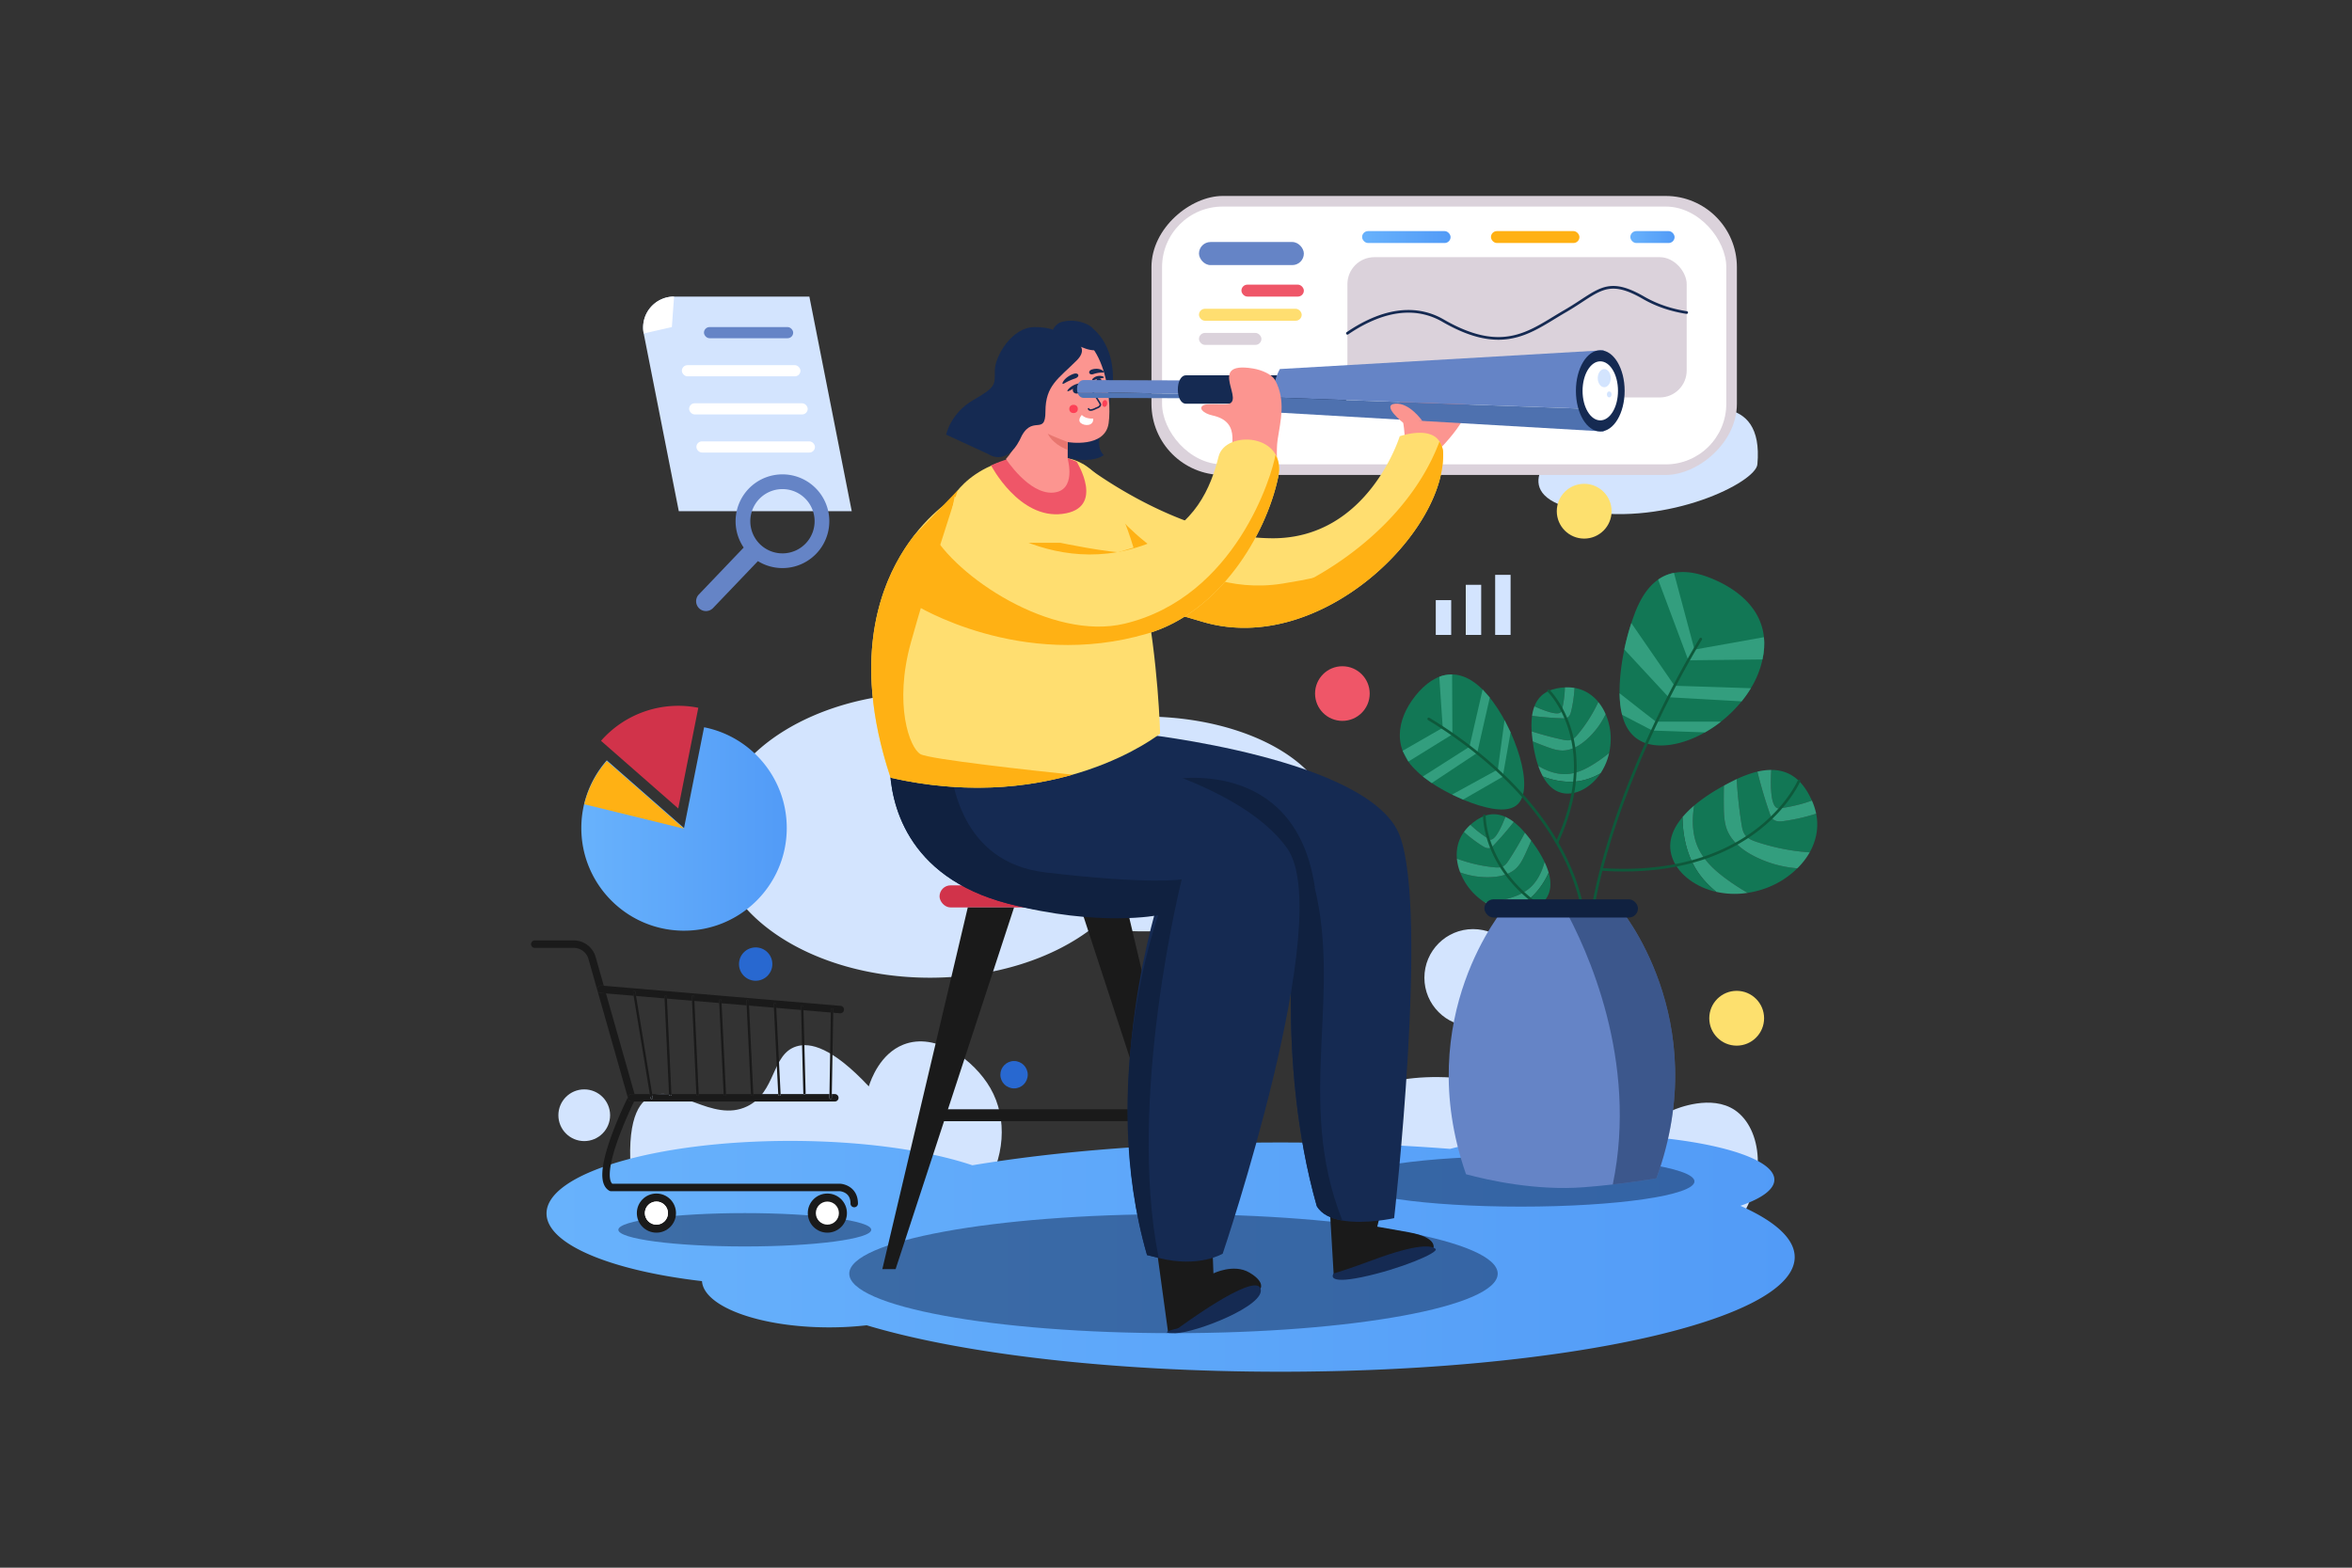 <svg xmlns="http://www.w3.org/2000/svg" xmlns:xlink="http://www.w3.org/1999/xlink" viewBox="0 0 6000 4000"><rect x="0" y="0" width="6000" height="4000" fill="#333333" stroke="none"/><defs><style>.cls-1{isolation:isolate;}.cls-2{fill:#d3e4fe;}.cls-3{fill:#fff;}.cls-4{fill:#dbd2db;}.cls-14,.cls-5{fill:#152a52;}.cls-6{fill:url(#linear-gradient);}.cls-7{fill:url(#linear-gradient-2);}.VANG-DAM{fill:#ffb114;}.DO-AO{fill:#ef5668;}.VANG-NHAT{fill:#ffde70;}.cls-8{fill:#6584c6;}.cls-9{fill:#127755;}.cls-10{fill:#339e7e;}.cls-11{fill:#0e593b;}.cls-12{fill:none;}.cls-13{fill:url(#linear-gradient-3);}.cls-14{opacity:0.5;mix-blend-mode:multiply;}.cls-15{fill:#d1334a;}.cls-16{fill:#1a1a1a;}.cls-17{fill:#fc9590;}.cls-18{fill:#102140;}.cls-19{fill:#ffcf4a;}.cls-20{fill:#fd4056;}.DA-DAM{fill:#e8766f;}.cls-21{fill:#5276b5;}.cls-22{fill:#4e71af;}.cls-23{fill:url(#linear-gradient-4);}.cls-24{fill:#fde06e;}.cls-25{fill:#2868d0;}</style><linearGradient id="linear-gradient" x1="3474.75" y1="604.86" x2="3700.44" y2="604.86" gradientUnits="userSpaceOnUse"><stop offset="0" stop-color="#68b2fc"/><stop offset="1" stop-color="#529bf7"/></linearGradient><linearGradient id="linear-gradient-2" x1="4159.04" y1="604.86" x2="4271.89" y2="604.86" xlink:href="#linear-gradient"/><linearGradient id="linear-gradient-3" x1="1394.2" y1="3197.04" x2="4578.29" y2="3197.04" xlink:href="#linear-gradient"/><linearGradient id="linear-gradient-4" x1="1482.93" y1="2115.14" x2="2007.01" y2="2115.14" xlink:href="#linear-gradient"/></defs><g class="cls-1"><g id="Vectors"><path class="cls-2" d="M2172.81,1304.3H1731.64l-89.51-453.37a78.92,78.92,0,0,1,77.43-94.21H2064.7Z"/><path class="cls-3" d="M1713.91,834.53l-71.78,16.4a78.92,78.92,0,0,1,77.43-94.21Z"/><circle class="cls-2" cx="3757.75" cy="2494.73" r="124.1"/><path class="cls-2" d="M3973.24,1144.61S3827,1267.29,4041.3,1304.33s437.57-73,441.83-119.49c17.51-190.95-157.26-135.14-176.17-135.14S3973.24,1144.61,3973.24,1144.61Z"/><rect class="cls-4" x="3328.18" y="109.22" width="711.9" height="1493.47" rx="181.64" transform="translate(4540.08 -2828.18) rotate(90)"/><path class="cls-2" d="M1614.47,3040.42c-21.09-167.48,9.42-222.11,41.66-240.74,66.91-38.65,160.38,66.68,250,23.15,74-35.94,61.59-132.66,125-152.77,35.58-11.29,92,2.5,185.18,101.85,5.81-18.09,29-83,88-106.48,83.52-33.24,181.14,39.5,222.22,111.11,44.85,78.2,36.81,180.41-18.52,263.88Z"/><rect class="cls-3" x="2964.45" y="527.06" width="1439.35" height="657.78" rx="154.58"/><rect class="cls-4" x="3437.28" y="656.19" width="865.5" height="357.92" rx="68.71"/><path class="cls-5" d="M4303.3,794.08c-33-5-71.64-15.76-109.21-37.45-16.45-9.5-30.72-16.24-43.57-20.61s-24.29-6.39-35-6.39a86.23,86.23,0,0,0-29.18,5.18c-14,5-27.48,13.07-42.74,22.92s-32.29,21.47-53.35,33.63c-27.41,15.83-52.89,33-79.76,46.23S3855.45,860,3822.32,860c-19,0-39.61-3-62.58-10.11s-48.26-18.26-76.51-34.58a178.07,178.07,0,0,0-90.43-24.36c-29.46,0-58.1,6.85-84.72,17.35s-51.25,24.65-72.72,39.32a3.41,3.41,0,0,0,3.85,5.63h0c21.15-14.45,45.35-28.34,71.37-38.6s53.83-16.88,82.22-16.88a171.33,171.33,0,0,1,87,23.45c28.61,16.52,54.36,27.92,77.91,35.2s44.88,10.41,64.59,10.41c34.42,0,63.78-9.6,91.22-23.07s53-30.78,80.16-46.43c28.41-16.41,49.5-31.79,68.18-42.9,9.34-5.56,18.06-10,26.78-13.13a79.26,79.26,0,0,1,26.9-4.8c9.81,0,20.47,1.84,32.76,6s26.18,10.72,42.36,20.06c38.48,22.22,78,33.16,111.59,38.29a3.41,3.41,0,1,0,1-6.75Z"/><rect class="cls-6" x="3474.75" y="589.67" width="225.7" height="30.38" rx="15.19"/><rect class="cls-7" x="4159.04" y="589.67" width="112.85" height="30.38" rx="15.19"/><rect class="VANG-DAM" x="3803.45" y="589.67" width="225.7" height="30.38" rx="15.19"/><rect class="DO-AO" x="3166.91" y="726.26" width="159.25" height="30.46" rx="15.23"/><rect class="VANG-NHAT" x="3058.64" y="787.89" width="262.01" height="30.46" rx="15.23"/><rect class="cls-4" x="3058.64" y="849.51" width="159.25" height="30.46" rx="15.23"/><rect class="cls-8" x="3058.64" y="617.51" width="267.51" height="58.88" rx="29.44"/><path class="cls-2" d="M2939.54,1828.52v-.26c0-167.31-159.32-303-355.85-303-177.11,0-324,110.16-351.28,254.37-234,41.09-406.54,182.89-406.54,351.52,0,200.77,244.59,363.53,546.3,363.53,167,0,316.49-49.87,416.7-128.44a819.89,819.89,0,0,0,129.59,10.15c264.57,0,479-122.72,479-274.09C3397.5,1955,3194.32,1834.84,2939.54,1828.52Z"/><path class="cls-9" d="M3848.74,2195.2c-3.78,5.76-7.87,11.69-13.92,15-7.16,3.9-15.82,3.45-23.94,2.63a380.45,380.45,0,0,1-94.34-22,107.06,107.06,0,0,1,2.13-33.19,96.78,96.78,0,0,1,15.8-34.88,347.26,347.26,0,0,0,47,35.66c5.75,3.63,12.47,7.23,19,5.38,4.28-1.21,7.57-4.55,10.62-7.79q26.63-28.19,50.56-58.75a193.41,193.41,0,0,1,28.4,27.46A806.39,806.39,0,0,1,3848.74,2195.2Z"/><path class="cls-9" d="M3798.94,2141.42c-21.62-13.51-37.1-26.46-47.82-37q3.87-3.45,8-6.66c25.5-19.84,52.17-26.59,81.08-13.54C3828.73,2114.15,3812.19,2148.51,3798.94,2141.42Z"/><path class="cls-10" d="M3800.49,2163.8c-6.54,1.85-13.26-1.75-19-5.38a347.26,347.26,0,0,1-47-35.66,113.43,113.43,0,0,1,16.65-18.37c10.72,10.57,26.2,23.52,47.82,37,13.25,7.09,29.79-27.27,41.3-57.23a109.81,109.81,0,0,1,21.43,13.07q-23.91,30.52-50.56,58.75C3808.06,2159.25,3804.77,2162.59,3800.49,2163.8Z"/><path class="cls-9" d="M3903.11,2265.14c-19.59,17.4-45.58,25.71-71.23,31.07a406.58,406.58,0,0,1-43.65,6.66c-20.93-13.5-39.13-31.92-51.47-52.91A161.48,161.48,0,0,1,3725,2226a202.87,202.87,0,0,0,80.92,11.9c22.87-1.35,46.74-7.3,63-23.47,9.64-9.61,15.84-22.07,21.61-34.4q8.18-17.48,15.67-35.25c13.32,17.61,25.27,36.19,34,54.6-1.09,4-2.29,8-3.63,12C3929.72,2231.59,3919.07,2251,3903.11,2265.14Z"/><path class="cls-10" d="M3788.23,2302.87a406.58,406.58,0,0,0,43.65-6.66c25.65-5.36,51.64-13.67,71.23-31.07,16-14.18,26.61-33.55,33.45-53.78,1.34-4,2.54-7.94,3.63-12a176.24,176.24,0,0,1,10.54,27.39c-15,32.76-37.57,62.18-68.38,80.35a168.2,168.2,0,0,1-42.09,17.21q-3.62-.75-7.21-1.72A151.27,151.27,0,0,1,3788.23,2302.87Z"/><path class="cls-10" d="M3868.88,2214.45c-16.23,16.17-40.1,22.12-63,23.47A202.87,202.87,0,0,1,3725,2226a127.71,127.71,0,0,1-8.45-35.19,380.45,380.45,0,0,0,94.34,22c8.12.82,16.78,1.27,23.94-2.63,6-3.29,10.14-9.22,13.92-15a806.39,806.39,0,0,0,41.33-70.48c.23.28.47.54.7.82,5.26,6.24,10.42,12.68,15.39,19.26q-7.5,17.77-15.67,35.25C3884.72,2192.38,3878.52,2204.84,3868.88,2214.45Z"/><path class="cls-9" d="M3882.35,2307.14c30.81-18.17,53.39-47.59,68.38-80.35,8.37,29.39,5.72,56.74-16,76.94-21.43,20.05-58.22,28.22-94.49,20.62A168.2,168.2,0,0,0,3882.35,2307.14Z"/><path class="cls-11" d="M4044.79,2368.56c-63.05-23.66-110.43-52.83-146.08-83.41-53.46-45.85-80.56-94.86-94.35-133.29s-14.23-66.28-14.22-69.58V2082h0a3.42,3.42,0,1,0-6.83-.13h0v.46c0,5.18.88,54.35,33.77,114.31,16.45,30,40.9,62.63,77.19,93.75s84.4,60.7,148.13,84.61a3.41,3.41,0,1,0,2.39-6.39Z"/><path class="cls-9" d="M3809.13,1791.26c33.85,46.14,61.14,108.23,72.92,160,11.77,52.13,8,93.92-20.7,108-28.57,14.24-77.23,1.87-125.45-17.55-48.38-20.15-96.31-47.35-127.17-79.51-61-61.79-41.42-139.34,11.48-198.08C3673.51,1706.18,3741.54,1698.17,3809.13,1791.26Z"/><polygon class="cls-10" points="3680.43 1856.94 3578.14 1915.66 3592.76 1943.17 3705.1 1873.64 3680.43 1856.94"/><polygon class="cls-10" points="3748.6 1905.45 3629.63 1981.27 3652.38 1997.95 3768.37 1921.01 3748.6 1905.45"/><path class="cls-10" d="M3671.65,1726.89l8.78,130,24.67,16.7-.71-152.8C3692.23,1721.07,3681.05,1722.71,3671.65,1726.89Z"/><polygon class="cls-10" points="3782.21 1759.4 3748.6 1905.45 3768.37 1921.01 3800.47 1779.88 3782.21 1759.4"/><polygon class="cls-10" points="3838.11 1837.36 3820.91 1964.35 3820.69 1966.03 3834.05 1978.57 3834.33 1976.97 3853.53 1868.42 3838.11 1837.36"/><polygon class="cls-10" points="3834.33 1976.97 3820.92 1964.35 3820.3 1963.77 3704.17 2027.4 3732.31 2040.22 3837.26 1979.73 3834.33 1976.97"/><path class="cls-11" d="M4044.67,2340.6c-10.45-66.59-33.7-127.56-64.38-182.55-46-82.5-108.76-151.59-170.33-206.33a1128.78,1128.78,0,0,0-163.42-120.21,3.41,3.41,0,1,0-3.53,5.84h0c54.9,33.2,143.42,93.58,223.28,178.53,39.93,42.48,77.69,91.09,108,145.49s53.29,114.6,63.6,180.29a3.41,3.41,0,0,0,6.74-1.06Z"/><path class="cls-9" d="M4496.1,1682.61a235,235,0,0,1-29.6,73.45,298.79,298.79,0,0,1-23.64,33.48,334.14,334.14,0,0,1-52.55,51.68,319.89,319.89,0,0,1-34.76,23.87q-3.09,1.86-6.21,3.62c-56.15,32-118.46,43.31-160.2,23.77-27.56-12.93-43.31-37.26-51.18-68.67-4.13-16.55-6.08-35.06-6.41-54.9,0-2.9-.06-5.82,0-8.78.42-32.4,4.8-68,12.16-103.12a631.33,631.33,0,0,1,17.89-67.2q3.82-11.65,8-22.75c15.87-43,36.38-71.43,60.34-88.18a104.21,104.21,0,0,1,40.35-17.15c33.44-6.54,71.15,2.2,110.94,20.77,61.65,29,111.62,75.48,118.59,143.3C4501.61,1643.3,4500.56,1662.22,4496.1,1682.61Z"/><path class="cls-10" d="M4322.61,1657.47,4307,1684.83l-77.05-205.95a104.21,104.21,0,0,1,40.35-17.15Z"/><path class="cls-10" d="M4271.75,1749.72l-15.1,29.26-113-122a631.33,631.33,0,0,1,17.89-67.2Z"/><path class="cls-10" d="M4225.48,1842.3,4215.26,1864l-77.3-40.21c-4.13-16.55-6.08-35.06-6.41-54.9,34.07,27.11,84.35,66,92.72,72.47Z"/><path class="cls-10" d="M4496.1,1682.61,4307,1684.83l15.65-27.36,177.18-31.67C4501.61,1643.3,4500.56,1662.22,4496.1,1682.61Z"/><path class="cls-10" d="M4466.5,1756.06a298.79,298.79,0,0,1-23.64,33.48L4256.65,1779l15.1-29.26S4392.49,1753.5,4466.5,1756.06Z"/><path class="cls-10" d="M4390.31,1841.22a319.89,319.89,0,0,1-34.76,23.87q-3.09,1.86-6.21,3.62L4215.26,1864l6.07-22.64h2.94Z"/><path class="cls-11" d="M4340.39,1627.81a3.42,3.42,0,0,0-4.7,1.09h0c-.06.1-73.23,117.53-146.43,284.38-36.6,83.43-73.2,179.22-100.67,278.89s-45.81,203.24-45.81,302.28c0,85.05,13.53,166.78,46.52,239.75a3.41,3.41,0,0,0,6.22-2.81c-32.49-71.85-45.92-152.6-45.92-236.94,0-98.19,18.21-201.21,45.57-300.47,41-148.89,102.62-289.31,154-392.47,25.66-51.58,48.76-93.84,65.44-123.21,8.34-14.68,15.07-26.14,19.72-33.92,2.32-3.89,4.12-6.86,5.34-8.86l1.39-2.25.46-.76A3.41,3.41,0,0,0,4340.39,1627.81Z"/><path class="cls-9" d="M4442.75,2103.34c1.54,9.67,3.38,19.73,9.3,27.53,7,9.23,18.5,13.69,29.49,17.36a541,541,0,0,0,135.06,26.56,152.23,152.23,0,0,0,16.6-44.25,137.76,137.76,0,0,0-.12-54.42,493.44,493.44,0,0,1-81.73,18.79c-9.55,1.35-20.37,2.09-27.76-4.12-4.84-4.06-7.15-10.31-9.23-16.28q-18-52.05-31.23-105.62c-16.07,3.79-33.63,10-52.82,19A1149.37,1149.37,0,0,0,4442.75,2103.34Z"/><path class="cls-9" d="M4538.65,2062.71c35.9-4.9,63.5-12.66,83.56-20.1q-3-6.72-6.53-13.32c-21.46-40.58-52.09-64.88-97.15-64.83C4516,2010,4517.34,2064.16,4538.65,2062.71Z"/><path class="cls-10" d="M4523.59,2090.79c7.39,6.21,18.21,5.47,27.76,4.12a493.44,493.44,0,0,0,81.73-18.79,160.5,160.5,0,0,0-10.87-33.51c-20.06,7.44-47.66,15.2-83.56,20.1-21.31,1.45-22.69-52.72-20.12-98.25a155.77,155.77,0,0,0-35.4,4.43q13.19,53.49,31.23,105.62C4516.44,2080.48,4518.75,2086.73,4523.59,2090.79Z"/><path class="cls-9" d="M4331.52,2162.25c15.23,34,44,59.89,74.16,81.8a576.76,576.76,0,0,0,52.68,34.09c35-5.28,69.32-18.54,97.55-38.53a229.15,229.15,0,0,0,29.21-24.15,288.36,288.36,0,0,1-111.79-31.79c-28.84-15.09-56.3-36.72-67.9-67.13-6.89-18.08-7.65-37.84-7.93-57.18q-.41-27.41.25-54.83c-27.53,15-53.86,32.16-75.95,50.9-.92,5.85-1.7,11.72-2.27,17.62C4316.61,2103.25,4319.1,2134.56,4331.52,2162.25Z"/><path class="cls-10" d="M4458.36,2278.14a576.76,576.76,0,0,1-52.68-34.09c-30.11-21.91-58.93-47.83-74.16-81.8-12.42-27.69-14.91-59-12-89.2.57-5.9,1.35-11.77,2.27-17.62a251.69,251.69,0,0,0-29.63,29.35c.32,51.19,12.41,102.48,41.74,144,12.56,17.79,27.75,33.13,44.5,46.85q5.11,1.13,10.34,2A214.84,214.84,0,0,0,4458.36,2278.14Z"/><path class="cls-10" d="M4405.43,2116.54c11.6,30.41,39.06,52,67.9,67.13a288.36,288.36,0,0,0,111.79,31.79,181.49,181.49,0,0,0,31.48-40.67,541,541,0,0,1-135.06-26.56c-11-3.67-22.48-8.13-29.49-17.36-5.92-7.8-7.76-17.86-9.3-27.53a1149.37,1149.37,0,0,1-12.44-115.43l-1.39.65c-10.45,5-20.89,10.35-31.17,16q-.65,27.42-.25,54.83C4397.78,2078.7,4398.54,2098.46,4405.43,2116.54Z"/><path class="cls-9" d="M4333.91,2228.78c-29.33-41.52-41.42-92.81-41.74-144-28,33.2-40.51,70.17-24.17,109,16.07,38.48,59,70.53,110.41,81.84C4361.66,2261.91,4346.47,2246.57,4333.91,2228.78Z"/><path class="cls-11" d="M4590.55,1989.55a3.4,3.4,0,0,0-4.48,1.79h0v0c-.62,1.42-25.42,57.83-93.08,113.8-33.84,28-78.39,55.9-136.06,76.81s-128.46,34.85-214.81,34.85q-26.32,0-54.6-1.78a3.41,3.41,0,0,0-.44,6.81q28.5,1.83,55,1.8c87.77,0,159.82-14.29,218.52-35.76,88-32.21,146-80.59,181.84-120.94s49.76-72.67,49.87-72.92A3.41,3.41,0,0,0,4590.55,1989.55Z"/><path class="cls-9" d="M3986.29,1887.12c6.74,1.44,13.81,2.79,20.43.88,7.84-2.26,13.68-8.66,18.88-15a380,380,0,0,0,51.72-81.9,106.93,106.93,0,0,0-24.83-22.13,96.92,96.92,0,0,0-35.75-13.74,346.53,346.53,0,0,1-8.41,58.41c-1.54,6.62-3.8,13.91-9.75,17.18-3.9,2.14-8.59,2.08-13,1.92q-38.75-1.36-77.25-6.31a193.31,193.31,0,0,0-.93,39.5A808.72,808.72,0,0,0,3986.29,1887.12Z"/><path class="cls-9" d="M3984,1813.85c5.9-24.8,7.81-44.89,8-59.94q-5.17.25-10.4.91c-32.08,3.78-55.81,17.72-67.22,47.3C3943.6,1815.37,3979.51,1828.21,3984,1813.85Z"/><path class="cls-10" d="M3998.58,1830.87c6-3.27,8.21-10.56,9.75-17.18a346.53,346.53,0,0,0,8.41-58.41,112.88,112.88,0,0,0-24.75-1.37c-.21,15-2.12,35.14-8,59.94-4.46,14.36-40.37,1.52-69.6-11.73a109.17,109.17,0,0,0-6.07,24.36q38.44,4.93,77.25,6.31C3990,1833,3994.68,1833,3998.58,1830.87Z"/><path class="cls-9" d="M3996.72,1975.08c26.17-1.37,50.49-13.71,72.52-27.91a405.31,405.31,0,0,0,35.74-25.92c5.42-24.31,5.44-50.21-.52-73.81a160.77,160.77,0,0,0-8.44-25.31,202.94,202.94,0,0,1-49.24,65.31c-17.22,15.1-38.39,27.63-61.3,27.52-13.61-.06-26.77-4.58-39.54-9.31q-18.09-6.69-35.92-14.08c2.89,21.89,7.43,43.51,14.12,62.77,3.61,2.09,7.26,4.09,11,6C3954.21,1969.89,3975.4,1976.2,3996.72,1975.08Z"/><path class="cls-10" d="M4105,1921.25a405.31,405.31,0,0,1-35.74,25.92c-22,14.2-46.35,26.54-72.52,27.91-21.32,1.12-42.51-5.19-61.59-14.78-3.73-1.87-7.38-3.87-11-6a177,177,0,0,0,11.75,26.9c33.68,12.78,70.41,17.87,105.1,9.16a168.27,168.27,0,0,0,42.06-17.32c1.35-2,2.66-4.14,3.92-6.28A151.12,151.12,0,0,0,4105,1921.25Z"/><path class="cls-10" d="M3985.48,1915c22.91.11,44.08-12.42,61.3-27.52a202.94,202.94,0,0,0,49.24-65.31,127.78,127.78,0,0,0-18.7-31,380,380,0,0,1-51.72,81.9c-5.2,6.29-11,12.69-18.88,15-6.62,1.91-13.69.56-20.43-.88a808.72,808.72,0,0,1-78.92-21.14c0,.36.05.71.07,1.08.65,8.13,1.5,16.34,2.58,24.51q17.82,7.38,35.92,14.08C3958.71,1910.38,3971.87,1914.9,3985.48,1915Z"/><path class="cls-9" d="M4041,1990.4c-34.69,8.71-71.42,3.62-105.1-9.16,14.68,26.8,35.77,44.4,65.41,43.54,29.33-.78,61.26-20.81,81.75-51.7A168.27,168.27,0,0,1,4041,1990.4Z"/><polygon class="cls-12" points="3948.45 1765.34 3948.45 1765.34 3948.45 1765.34 3948.45 1765.34 3948.45 1765.34"/><path class="cls-11" d="M3987.74,1810.27c-17.15-32.81-34.32-49.62-34.52-49.81a3.41,3.41,0,0,0-4.77,4.88h0c.1.1,16.79,16.5,33.44,48.47s33.29,79.55,33.29,142.08c0,53.3-12.08,117.51-46.67,192.32a3.41,3.41,0,1,0,6.19,2.87c35-75.61,47.31-140.86,47.31-195.19C4022,1891.88,4004.89,1843.07,3987.74,1810.27Z"/><path class="cls-2" d="M3439.07,3028.57c-6.58-10.93-61.22-101.66-27-176.05,41.22-89.62,198.8-128.19,399.61-89.17,34.94-96,119.8-161.7,211.37-165.13,118.23-4.43,232.14,95.57,244.39,234.48,11.13-4.76,98.44-40.8,158.52,0,67.82,46.06,87.06,180.61,0,297.23C4328.44,3151,3603.24,3301.17,3439.07,3028.57Z"/><path class="cls-13" d="M4439.77,3076.63c54.61-18.85,86.68-41.84,86.68-66.64,0-64-213.45-115.9-476.75-115.9-138.58,0-263.34,14.37-350.45,37.32-135.64-10.57-281.44-16.32-433.27-16.32-294.54,0-566.41,21.63-785.4,58.14-113.87-38.15-279.89-62.19-464.75-62.19-343.32,0-621.63,82.9-621.63,185.15,0,78.62,164.5,145.79,396.57,172.65,4.54,65.45,148.12,118,324.58,118a841.17,841.17,0,0,0,95.6-5.34C2450,3453.39,2833.58,3500,3266,3500c724.77,0,1312.31-130.94,1312.31-292.45C4578.29,3160.48,4528.39,3116,4439.77,3076.63Z"/><ellipse class="cls-14" cx="1900" cy="3137.81" rx="322.57" ry="42.55"/><ellipse class="cls-14" cx="3879.95" cy="3014.38" rx="442.66" ry="64.37"/><path class="cls-8" d="M4225.47,3006.66c-31.66,5.27-69.27,10.78-111.23,15.53-23.08,2.63-47.48,5-72.94,7-121.4,9.52-243.05-17.34-301.43-33.06-140.85-402.78,100-682.65,100-682.65h289.4S4374.26,2598.23,4225.47,3006.66Z"/><ellipse class="cls-14" cx="2993.6" cy="3249.79" rx="827.09" ry="151.83"/><rect class="cls-15" x="2396.81" y="2258.98" width="560.12" height="56.4" rx="28.2"/><polygon class="cls-16" points="2468.81 2315.38 2250.84 3238.28 2284.69 3238.28 2586.88 2315.38 2468.81 2315.38"/><polygon class="cls-16" points="2874.61 2315.38 3092.58 3238.28 3058.73 3238.28 2756.55 2315.38 2874.61 2315.38"/><rect class="cls-16" x="2393.84" y="2830.35" width="551.23" height="30.41"/><path class="cls-5" d="M2792.17,842.32s47.08,36.08,47.08,122.32-60.21,160-23.54,196.68c-46.93,33.09-172.92-7.21-179.64-41S2684.35,910,2684.35,910Z"/><path class="cls-17" d="M3649.68,1168.42S3768.07,1062,3749.5,999.71c-24.07-80.73-83.08-13-107.84,9.57s-41.43-16-53.62-58.82-34.22-6.6-27.82,28c6.72,36.27,24.8,106.19,23.63,151.38C3622.08,1144,3649.68,1168.42,3649.68,1168.42Z"/><path class="cls-16" d="M3392.28,3083.57l10.25,173.73s154.31-65.16,253-69.18c0,0,18.1-29.7-62-44l-80.15-14.27,11.16-44.88Z"/><path class="cls-5" d="M3402,3249.49s-22.4,29,73.13,9,196.36-62.39,187-71.75-45.74-14.22-159,27.9C3436,3239.6,3402,3249.49,3402,3249.49Z"/><path class="cls-5" d="M3556.48,3108.18s-73,16.18-132.05,6c-28.09-4.83-53-15.61-65.34-36.92-106-374.49-52.8-762.69-52.8-762.69s-51.09,8.64-127.41,14.17c-210.47,15.22-612.74,6.74-663.9-272.12l392.17-184.76s590.87,62.75,664.07,261.45S3556.48,3108.18,3556.48,3108.18Z"/><path class="cls-18" d="M2986,1989.24s318.7-62.88,368.24,274.88c-140.36-50.3-184.12-94.06-184.12-94.06Z"/><path class="cls-18" d="M3424.43,3114.22c-28.09-4.83-53-15.61-65.34-36.92-106-374.49-52.8-762.69-52.8-762.69s-51.09,8.64-127.41,14.17l-36.43-202.19s162.27,106.89,203.2,106.89C3431.42,2529.39,3300.71,2803.49,3424.43,3114.22Z"/><path class="cls-16" d="M2946,3152.31l34,248.5s156.84-62.3,235.6-113.21c0,0,11.8-16.75-28.23-40.51s-91.91,2-91.91,2l-1.49-40.64Z"/><path class="cls-5" d="M3005.44,3389.24s-59.35,13.15-7,12.34,232.69-71.32,217.1-114S3005.44,3389.24,3005.44,3389.24Z"/><path class="cls-5" d="M3119.13,3198.82s-61.11,37-163.31,10.84q-13.87-3.55-29.7-7.32c-127-438.56,33.32-917.36,33.32-917.36s-155.12,81.12-386.94,20.92C2307.07,2237,2272,2042.48,2270,1956.05c-.59-26.08,1.81-42.31,1.81-42.31h504.59s381.71,73.2,507.2,250.76S3119.13,3198.82,3119.13,3198.82Z"/><path class="cls-18" d="M2955.82,3209.66q-13.87-3.55-29.7-7.32c-127-438.56,28.76-867.27,28.76-867.27s-150.56,31-382.38-29.17C2307.07,2237,2272,2042.48,2270,1956.05l84.13-42.31,66.63-33.52s-.92,12.8-.19,33.52c2.89,81.77,31.66,286.76,245.81,312.16,268.37,31.84,348.28,17.84,348.28,17.84S2874,2801.2,2955.82,3209.66Z"/><path class="cls-19" d="M3143.57,1363l-38.64,58.24-102.39,37.25-72.65-37.25s67.26-49.32,109.25-87.15A730.36,730.36,0,0,0,3143.57,1363Z"/><path class="VANG-NHAT" d="M3681.17,1149.28c12.64,204.36-312.13,525.68-611.93,437.65l-299.78-88-1.87-92.39-4.53-222.37s119.75,94.45,276.08,149.91A730.36,730.36,0,0,0,3143.57,1363,542.27,542.27,0,0,0,3247,1373.41c244,0,323.75-260.32,323.75-260.32s76.52-27,101.42,13.45A72.79,72.79,0,0,1,3681.17,1149.28Z"/><path class="VANG-DAM" d="M2827.43,1288.26s179.25,243,444.28,200.79,263.23-96.74,263.23-96.74-228.6,161.58-253.33,175.86-324.48,29.72-406.21-64.4l-81.74-94.13Z"/><path class="VANG-DAM" d="M3681.17,1149.28c12.65,204.37-312.13,525.68-611.92,437.65l-299.79-88-1.87-92.39,45.89-21.46s169.46,182.08,322.39,166.16c146-15.2,439.72-168.41,536.32-424.68A72.79,72.79,0,0,1,3681.17,1149.28Z"/><path class="VANG-NHAT" d="M2959.45,1871.9S2698,2081.06,2271.84,1984.32C2101.9,1474.5,2426.1,1275.8,2426.1,1275.8s68-138.56,292.81-107.19c82.57,11.52,136.92,109.41,172.67,228.7,10.41,34.74,19.24,71.31,26.73,108.08C2955.1,1686.14,2959.45,1871.9,2959.45,1871.9Z"/><path class="VANG-DAM" d="M2600.57,1384.91h104.17s122.68,25.9,177.08,25.9C2761.45,1462.89,2624.87,1425,2600.57,1384.91Z"/><path class="VANG-DAM" d="M2918.31,1505.39c-64.09,6.71-224.07,22-245.61,9.52-27-15.6-157.7-57-151.5-117.65,0,0,149.86,66.87,272.46,29.72l97.92-29.67C2902,1432.05,2910.82,1468.62,2918.31,1505.39Z"/><path class="VANG-DAM" d="M2736.06,1976.65c-97.36-10.22-365.28-39.32-388-52.46-27.87-16.09-68.05-126.56-24.57-284.1,41.7-151,119.77-389.13,119.77-389.13l-111.36,115.41c-79.87,103.24-166,300.14-60,618C2462.4,2027.58,2620,2009.67,2736.06,1976.65Z"/><path class="DO-AO" d="M2528.27,1187.51s71.64,138,182.17,123.68,36.33-132.93,36.33-132.93S2655.18,1129.34,2528.27,1187.51Z"/><path class="cls-17" d="M2828.14,1079.89c-9.21,64.48-104.39,48.1-104.39,48.1v43s23.54,81.89-37.87,86-119.74-86-119.74-86,46.82-46.81,40.43-121.27S2561,855.88,2689.46,843,2837.35,1015.42,2828.14,1079.89Z"/><g id="Artwork_258" data-name="Artwork 258"><path class="cls-5" d="M2750.82,957a1.33,1.33,0,0,0-.08-.38v0a4.58,4.58,0,0,0-1.31-1.93c-1.55-1.39-4.93-2.77-11.41-.53s-14.91,7-20.47,12.68a31,31,0,0,0-6.05,8c-1.14,2.32-1.31,4.07-.59,4.52s2.11-.17,4.13-1.26,4.67-2.65,7.71-4.19a153.73,153.73,0,0,1,19.44-8.07c5.67-2,7.74-4.45,8.4-6.52A5.06,5.06,0,0,0,2750.82,957Z"/><path class="cls-5" d="M2756.14,979.27c-.16-.47-.81-.74-1.87-.81a15.35,15.35,0,0,0-4.32.4,45.39,45.39,0,0,0-13,5.1,47,47,0,0,0-11,8.47c-2.45,2.64-3.5,4.8-2.84,5.53,1.33,1.46,8.56-2.78,17.44-7.76,4.42-2.53,8.43-4.8,11.32-6.64a25,25,0,0,0,3.34-2.47C2755.94,980.37,2756.29,979.74,2756.14,979.27Z"/><ellipse class="cls-5" cx="2746.42" cy="994.84" rx="9.71" ry="9.45"/><path class="cls-5" d="M2813.83,946.21a20.77,20.77,0,0,0-7.63-3.91,32.41,32.41,0,0,0-10.72-1.25,38.61,38.61,0,0,0-5.29.56c-1.68.29-3.22.75-4.64,1.14-5.58,1.88-6.88,4.94-7,6.9a5.16,5.16,0,0,0,.36,2.26h0a2.4,2.4,0,0,0,.15.29,5.9,5.9,0,0,0,1.52,1.7c1.64,1.27,4.32,2.09,8.73.61a72.64,72.64,0,0,1,15.83-3.56c2.64-.23,5.06-.23,6.93-.28s3.17-.19,3.64-.89S2815.51,947.67,2813.83,946.21Z"/><path class="cls-5" d="M2811.65,959.85a22.34,22.34,0,0,0-5.36-.81,27.09,27.09,0,0,0-6.65.64,23.6,23.6,0,0,0-10.81,5.36,10,10,0,0,0-2.35,2.91c-.42.82-.49,1.45-.18,1.84s.95.51,1.82.42a26.9,26.9,0,0,0,3.29-.79c2.59-.81,6-1.91,9.78-2.73,7.63-1.77,14.33-1.74,14.83-3.66C2816.27,962.08,2814.64,960.71,2811.65,959.85Z"/><ellipse class="cls-5" cx="2803.89" cy="973.42" rx="6.85" ry="8.37" transform="translate(-153.1 717.39) rotate(-14.2)"/><ellipse class="cls-20" cx="2738.65" cy="1043.41" rx="10.9" ry="10.6"/><ellipse class="cls-20" cx="2818.22" cy="1029.43" rx="8.67" ry="6.23" transform="translate(1391.88 3669.06) rotate(-81.68)"/><path class="cls-5" d="M2808,1028.54c-.55-1.06-1.38-2.47-2.43-4.18-3.64-6-9.9-15.55-15.25-24.39-2.67-4.41-5.1-8.63-6.85-12.07-.87-1.72-1.57-3.24-2-4.46a16.17,16.17,0,0,1-.51-1.56,4.66,4.66,0,0,1-.14-.86v0h0a2,2,0,0,0-4-.62,4,4,0,0,0,0,.67,8.29,8.29,0,0,0,.34,2.11,31.08,31.08,0,0,0,1.87,4.72c1.48,3.13,3.6,6.93,6,11,3.6,6.11,7.85,12.81,11.52,18.6,1.83,2.89,3.52,5.55,4.9,7.78s2.46,4,3,5.16a4.3,4.3,0,0,1,.57,2,3.32,3.32,0,0,1-.28,1.31,6.52,6.52,0,0,1-1.85,2.25,18.33,18.33,0,0,1-4.47,2.55c-.7.29-1.32.51-1.75.65l-.5.16-.12,0h0a1.57,1.57,0,0,0-.46.2h0a49.69,49.69,0,0,1-5.07,2.49,36,36,0,0,1-4.34,1.55,15,15,0,0,1-4.05.66,4.33,4.33,0,0,1-2.18-.45,1.69,1.69,0,0,1-.57-.49,2.52,2.52,0,0,1-.42-.84,2,2,0,0,0-3.83,1.15h0a6.59,6.59,0,0,0,1.1,2.16,6.14,6.14,0,0,0,2.72,2,9.1,9.1,0,0,0,3.18.51,19.41,19.41,0,0,0,5.29-.85,45.13,45.13,0,0,0,7-2.75c1.46-.69,2.52-1.28,3-1.52a28.54,28.54,0,0,0,5.43-2.3,15.7,15.7,0,0,0,4.12-3.2,9.16,9.16,0,0,0,1.52-2.34,7.15,7.15,0,0,0,.62-2.91A8.29,8.29,0,0,0,2808,1028.54Z"/><path class="cls-3" d="M2759.84,1058.72s7.87,10.35,29,9.38c1.32,19.51-22.33,19.31-31.78,11.23S2759.84,1058.72,2759.84,1058.72Z"/></g><path class="cls-5" d="M2704,854.56s89.14,18.7,42.73,65.1-79.78,63.77-79.78,130-35.72,2.65-65.75,73.26C2566.14,1190.77,2522,1159,2522,1159L2413.59,1109s11-54.59,69.11-88.14,55.09-38.06,55.09-75.12,44.06-111.17,101.15-111.17S2704,854.56,2704,854.56Z"/><path class="cls-5" d="M2698.12,826.52s-30.08,22.27,2.79,33.17,63.59,34,90.29,34,15.87-51.67-20-67.16S2703.68,821,2698.12,826.52Z"/><path class="DA-DAM" d="M2723.75,1128v19.85c-16.47-6.25-38.85-18.49-51.05-41.2C2680,1110.85,2723.75,1128,2723.75,1128Z"/><path class="cls-14" d="M4225.47,3006.66c-31.66,5.27-69.27,10.78-111.23,15.53,65.32-316.22-64.89-599.38-125.36-708.69h140.36S4374.26,2598.23,4225.47,3006.66Z"/><rect class="cls-18" x="3786.72" y="2294.7" width="391.79" height="46.43" rx="23.22"/><path class="cls-8" d="M3188.71,1002.86V971.17l-424-1.38c-14.41,0-19.75,18-16.05,31.29C2890.47,999.81,3047,1010.34,3188.71,1002.86Z"/><path class="cls-21" d="M2748.68,1001.08c2.19,7.88,7.54,14.15,16.05,14.15l424,1.38v-13.75C3047,1010.34,2890.47,999.81,2748.68,1001.08Z"/><path class="cls-5" d="M3433.93,1030.11H3025.48c-27.75,0-27.75-72.45,0-72.45h408.45Z"/><path class="cls-8" d="M4091.07,893.68l-826.16,47.93q-19.76,36.24-13.77,72.49l839.93,30.63Z"/><path class="cls-22" d="M3251.14,1014.1a122.78,122.78,0,0,0,13.77,38.83l826.16,47.93v-56.13Z"/><ellipse class="cls-5" cx="4082.34" cy="997.27" rx="62.16" ry="103.59"/><ellipse class="cls-3" cx="4082.34" cy="997.27" rx="45.2" ry="75.33"/><path class="cls-17" d="M3259.09,1190.42s-4.16-40,.23-68.89c7.21-47.45,21.19-99.52-6.1-150.87-8.19-15.42-33.92-26.68-57-30.46-122.43-20.06-12.32,89-68.36,91.24-21,.85-46.88-2-56.34,1.9-15.75,6.44-3.71,21.13,21.87,26.78,79.72,17.62,37.73,89.54,52.23,113.56C3186.16,1218.7,3259.09,1190.42,3259.09,1190.42Z"/><path class="VANG-NHAT" d="M3260.67,1217.59c-31.41,148.14-149.32,344.8-333.57,399.07-323.54,95.31-546.76-55.18-546.76-55.18l55-294.91s218.55,223.1,489.26,121.86c124.74-46.65,164.32-145.2,184-223.45C3125.79,1096.3,3284.42,1105.59,3260.67,1217.59Z"/><path class="VANG-DAM" d="M2333.42,1542.58,2375.17,1355c61.78,116.27,307.53,280.78,493.46,236.4,284-67.77,377-380.81,385-430.43,8.74,13.67,12.19,32.34,7,56.6-31.41,148.14-149.32,344.8-333.57,399.07C2603.56,1712,2333.42,1542.58,2333.42,1542.58Z"/><path class="cls-23" d="M2007,2116.81c-2.31,144.71-121.48,260.14-266.18,257.84S1480.66,2253.17,1483,2108.48a261,261,0,0,1,65-168.53L1745,2112.64l51.15-257C1918,1879.72,2009,1988.17,2007,2116.81Z"/><path class="cls-15" d="M1781.4,1805.88a262.37,262.37,0,0,0-248.21,84.34l197.06,172.7Z"/><path class="VANG-DAM" d="M1745,2114.46l-254.56-62.39a261.28,261.28,0,0,1,57.5-110.3Z"/><path class="cls-17" d="M3579.78,1078.9s-57.38-45.35-20.7-48.79,69.28,43.9,69.28,43.9Z"/><path class="cls-8" d="M2078.64,1243.45a119.56,119.56,0,0,0-181.48,153.64l-114.67,120a25.07,25.07,0,0,0,36.24,34.64l114.7-120a119.54,119.54,0,0,0,145.21-188.26Zm-139.27,145.74a82,82,0,1,1,116-2.62A82,82,0,0,1,1939.37,1389.19Z"/><ellipse class="cls-2" cx="4092.45" cy="964.83" rx="16.59" ry="23.15"/><ellipse class="cls-2" cx="4105.18" cy="1006.36" rx="5.92" ry="7.59"/><circle class="cls-24" cx="4430.31" cy="2598.08" r="69.92"/><circle class="cls-24" cx="4041.3" cy="1304.33" r="69.92"/><circle class="cls-2" cx="1490.41" cy="2845.56" r="65.97"/><circle class="cls-25" cx="1927.74" cy="2459.87" r="42.54"/><circle class="cls-25" cx="2586.88" cy="2742.17" r="34.91"/><circle class="DO-AO" cx="3424.43" cy="1769.63" r="69.7"/><rect class="cls-8" x="1795.84" y="834.53" width="227.57" height="28.45" rx="14.22"/><rect class="cls-3" x="1739.47" y="931.75" width="302.47" height="28.45" rx="14.22"/><rect class="cls-3" x="1757.98" y="1028.97" width="302.47" height="28.45" rx="14.22"/><rect class="cls-3" x="1776.5" y="1126.19" width="302.47" height="28.45" rx="14.22"/><polygon class="cls-12" points="1985.3 2791.49 1974.22 2571.13 1910.72 2565.73 1921.66 2791.49 1985.3 2791.49"/><polygon class="cls-12" points="1915.65 2791.49 1904.69 2565.22 1840.78 2559.79 1852.01 2791.49 1915.65 2791.49"/><polygon class="cls-12" points="1776.36 2791.49 1765.29 2553.38 1701.39 2547.95 1712.72 2791.49 1776.36 2791.49"/><polygon class="cls-12" points="1846.01 2791.49 1834.75 2559.28 1771.32 2553.89 1782.37 2791.49 1846.01 2791.49"/><path class="cls-12" d="M2050,2791.49a3,3,0,0,1-.75-1.89L2043.66,2577l-63.41-5.39,11.06,219.85Z"/><path class="cls-12" d="M2054.48,2791.49H2116l3.57-208-69.88-5.93,5.55,211.9A3,3,0,0,1,2054.48,2791.49Z"/><polygon class="cls-12" points="1706.71 2791.49 1695.36 2547.43 1622.58 2541.25 1663.7 2791.49 1706.71 2791.49"/><polygon class="cls-12" points="1616.41 2540.73 1545.83 2534.73 1618.76 2791.49 1657.62 2791.49 1616.41 2540.73"/><path class="cls-16" d="M2186.8,3055.61a47.76,47.76,0,0,0-4.27-10.93,44.25,44.25,0,0,0-11.33-13.5,51.26,51.26,0,0,0-17.93-9.08,48,48,0,0,0-9.09-1.72l-.62,0H1562a11.16,11.16,0,0,1-1.48-1.57,17,17,0,0,1-2-3.39,31.71,31.71,0,0,1-2.23-7.7,64.46,64.46,0,0,1-.79-10.6,144.34,144.34,0,0,1,2.66-25.43c3-16.49,8.39-35.27,14.77-54,9.57-28.18,21.39-56.35,30.81-77.42,4.71-10.54,8.82-19.3,11.74-25.42l2.07-4.3h-5.92a9.5,9.5,0,0,1,0-19h7.18l-72.93-256.76-13.7-1.16a9.5,9.5,0,0,1,1.61-18.94l6.54.56-20.9-73.6a58,58,0,0,0-55.76-42.13h-99.47a9.5,9.5,0,0,0,0,19h99.47a39,39,0,0,1,37.48,28.32l100.34,353.29c-4.57,9.36-18,37.41-31.49,71-8.29,20.65-16.59,43.38-22.88,65.27-3.14,11-5.78,21.7-7.65,31.91a163.18,163.18,0,0,0-3,28.85,84.67,84.67,0,0,0,.83,12.32,48.61,48.61,0,0,0,5.17,16.39,33.41,33.41,0,0,0,5,6.9,29.83,29.83,0,0,0,6.81,5.38,9.55,9.55,0,0,0,4.75,1.27h584.12a31.32,31.32,0,0,1,4.38.86,35.66,35.66,0,0,1,7,2.67,28.81,28.81,0,0,1,5.45,3.62,25.1,25.1,0,0,1,6.69,8.81,36.55,36.55,0,0,1,3,15.52,9.5,9.5,0,0,0,19,0A60.72,60.72,0,0,0,2186.8,3055.61Z"/><path class="cls-16" d="M1523.47,2523.3a9.51,9.51,0,0,0,8.66,10.27l13.7,1.16,70.58,6-1.46-8.92a3,3,0,0,1,5.92-1l1.71,10.42,72.78,6.18-.18-3.79a3,3,0,0,1,6-.27l.21,4.58,63.9,5.43-.46-9.74a3,3,0,0,1,6-.27l.49,10.52,63.43,5.39-.27-5.58a3,3,0,1,1,6-.29l.31,6.38,63.91,5.43-.56-11.52a3,3,0,1,1,6-.29l.6,12.32,63.5,5.4-.44-8.68a3,3,0,0,1,6-.3l.48,9.49,63.41,5.39-.23-8.73a3,3,0,1,1,6-.16l.24,9.4,69.88,5.93.13-7.54a3,3,0,0,1,6,.1l-.14,7.95,17.21,1.47a9.5,9.5,0,0,0,1.61-18.94l-604.08-51.32-6.54-.56A9.5,9.5,0,0,0,1523.47,2523.3Z"/><path class="cls-16" d="M2118.76,2804a3,3,0,0,1-2.94-3l.16-9.45h-61.5a3,3,0,0,1-4.5,0h-58.67l.06,1.23a3,3,0,1,1-6,.3l-.08-1.53h-63.64l.06,1.24a3,3,0,0,1-6,.29l-.07-1.53H1852l.06,1.24a3,3,0,0,1-6,.29l-.07-1.53h-63.64l.05,1.24a3,3,0,1,1-6,.28l-.07-1.52h-63.64l.06,1.24a3,3,0,1,1-6,.28l-.07-1.52h-43l1.49,9a3,3,0,0,1-5.93,1l-1.64-10h-46a9.5,9.5,0,0,0,0,19h518.06a9.5,9.5,0,0,0,0-19H2122l-.17,9.55A3,3,0,0,1,2118.76,2804Z"/><path class="cls-16" d="M1659.26,2801.48a3,3,0,0,0,5.93-1l-1.49-9-41.12-250.24-1.71-10.42a3,3,0,0,0-5.92,1l1.46,8.92,41.21,250.76Z"/><path class="cls-16" d="M1706.78,2793a3,3,0,1,0,6-.28l-.06-1.24L1701.39,2548l-.21-4.58a3,3,0,0,0-6,.27l.18,3.79,11.35,244.06Z"/><path class="cls-16" d="M1776.43,2793a3,3,0,1,0,6-.28l-.05-1.24-11-237.6-.49-10.52a3,3,0,0,0-6,.27l.46,9.74,11.07,238.11Z"/><path class="cls-16" d="M1846.08,2793a3,3,0,0,0,6-.29l-.06-1.24-11.23-231.7-.31-6.38a3,3,0,1,0-6,.29l.27,5.58L1846,2791.49Z"/><path class="cls-16" d="M1915.73,2793a3,3,0,0,0,6-.29l-.06-1.24-10.94-225.76-.6-12.32a3,3,0,1,0-6,.29l.56,11.52,11,226.27Z"/><path class="cls-16" d="M1985.38,2793a3,3,0,1,0,6-.3l-.06-1.23-11.06-219.85-.48-9.49a3,3,0,0,0-6,.3l.44,8.68,11.08,220.36Z"/><path class="cls-16" d="M2050,2791.49a3,3,0,0,0,5.24-2l-5.55-211.9-.24-9.4a3,3,0,1,0-6,.16l.23,8.73,5.57,212.57A3,3,0,0,0,2050,2791.49Z"/><path class="cls-16" d="M2122.73,2573a3,3,0,0,0-3.05,2.95l-.13,7.54-3.57,208-.16,9.45a3,3,0,1,0,6,.1l.17-9.55,3.56-207.51.14-7.95A3,3,0,0,0,2122.73,2573Z"/><circle class="cls-16" cx="1674.54" cy="3095.26" r="49.93"/><circle class="cls-3" cx="1674.54" cy="3095.26" r="29.44"/><circle class="cls-16" cx="2110.63" cy="3095.26" r="49.93"/><circle class="cls-3" cx="1674.54" cy="3095.26" r="29.44"/><circle class="cls-3" cx="2110.63" cy="3095.26" r="29.44"/><rect class="cls-2" x="3662.69" y="1531.28" width="39.34" height="88.73"/><rect class="cls-2" x="3739.21" y="1492.15" width="39.34" height="127.86"/><rect class="cls-2" x="3814.2" y="1466.74" width="39.34" height="153.27"/></g></g></svg>
